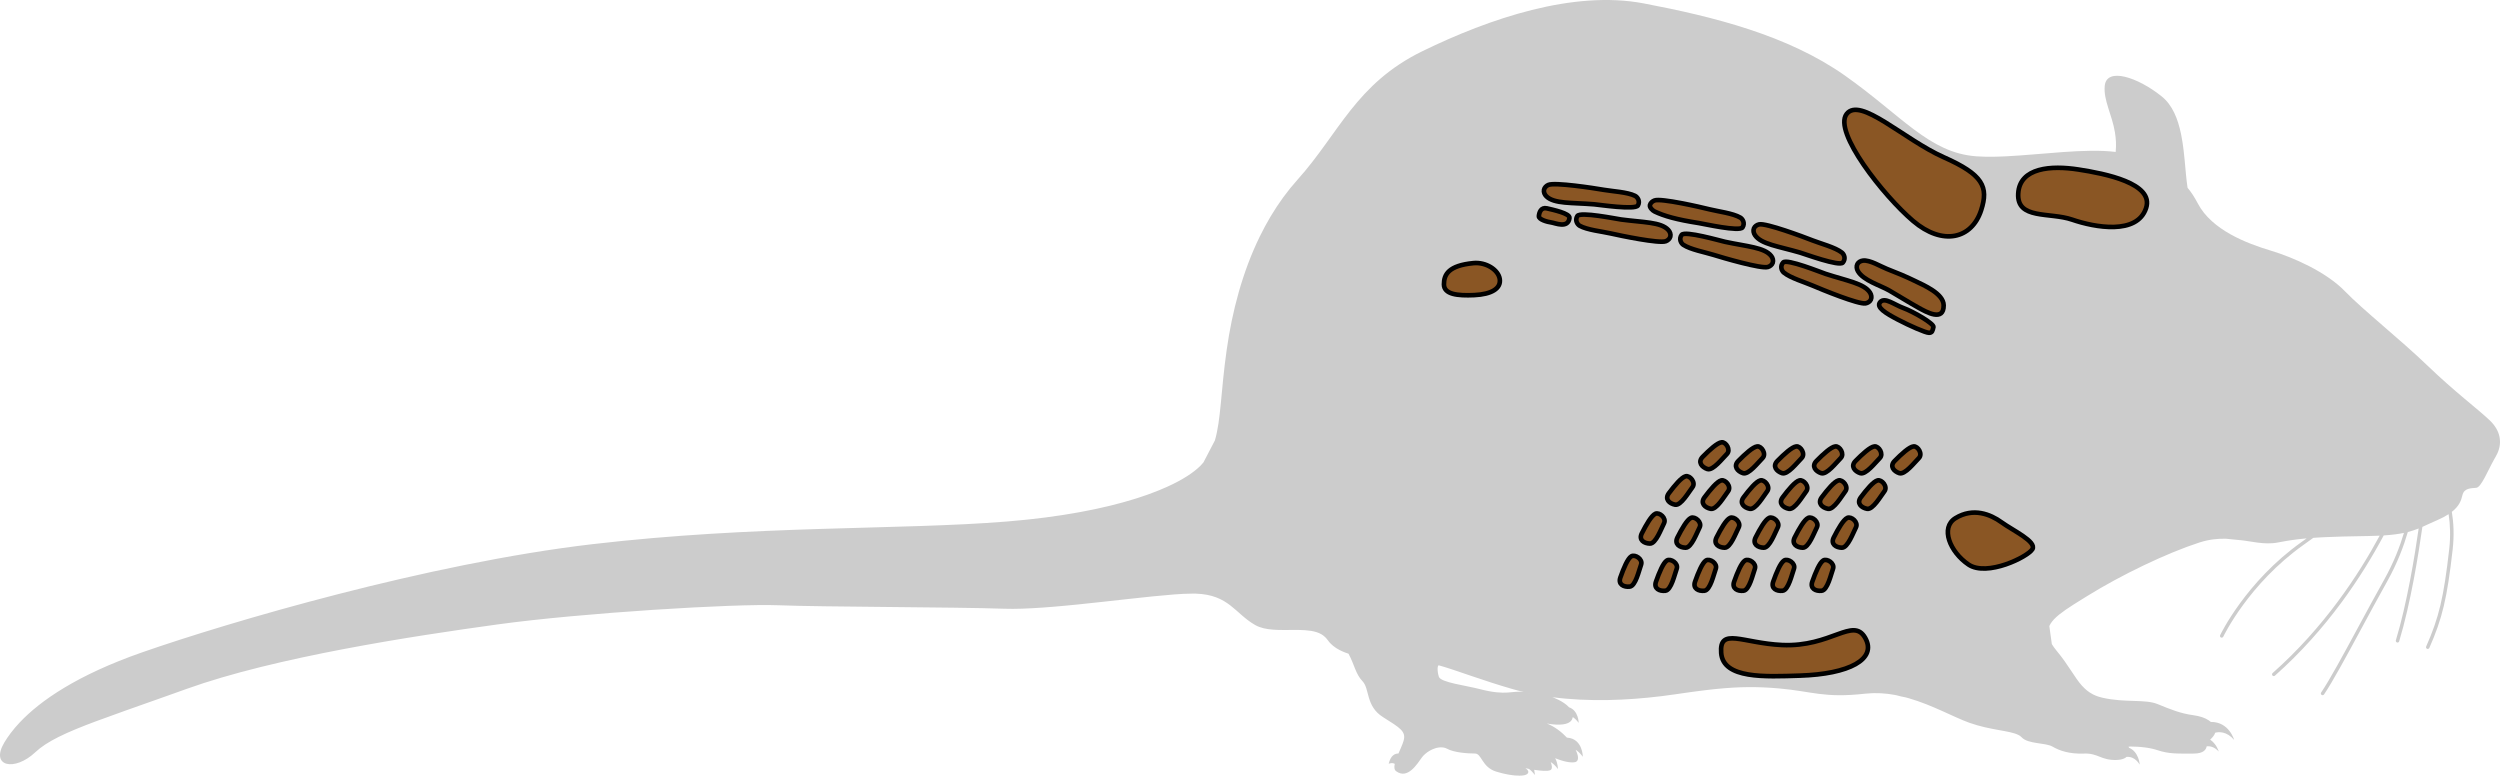<?xml version="1.0" encoding="utf-8"?>
<!-- Generator: Adobe Illustrator 22.0.0, SVG Export Plug-In . SVG Version: 6.00 Build 0)  -->
<svg version="1.1" id="Layer_1" xmlns="http://www.w3.org/2000/svg" xmlns:xlink="http://www.w3.org/1999/xlink" x="0px" y="0px"
	 width="539.996px" height="167.535px" viewBox="0 0 539.996 167.535" enable-background="new 0 0 539.996 167.535"
	 xml:space="preserve">
<g>
	<path id="changecolor_8_" fill="#CCCCCC" d="M539.03,98.701c0.156-0.261,0.291-0.526,0.411-0.794
		c0.005-0.012,0.011-0.023,0.016-0.034c0.506-1.144,0.674-2.344,0.427-3.538c0-0.008-0.001-0.016-0.001-0.025c0,0,0,0.012,0,0.019
		c-0.252-1.21-0.926-2.413-2.109-3.54c-2.638-2.513-7.409-6.028-13.441-11.821c-6.028-5.792-13.814-11.919-17.834-16.063
		c-4.021-4.146-11.054-7.285-16.077-8.793c-5.022-1.508-12.687-4.398-15.7-10.174c-0.706-1.353-1.432-2.453-2.217-3.391l0.004,0.001
		c-0.067-0.431-0.125-0.884-0.179-1.348c-0.021-0.18-0.041-0.367-0.061-0.551c-0.031-0.286-0.062-0.575-0.091-0.87
		c-0.029-0.297-0.058-0.593-0.085-0.898c-0.004-0.041-0.008-0.083-0.011-0.124c-0.126-1.382-0.251-2.833-0.425-4.287
		c-0.002-0.018-0.005-0.035-0.007-0.053c-0.062-0.518-0.133-1.035-0.211-1.55c-0.013-0.09-0.028-0.179-0.042-0.268
		c-0.074-0.47-0.156-0.936-0.248-1.398c-0.017-0.084-0.032-0.168-0.049-0.252c-0.672-3.261-1.84-6.246-4.171-8.122
		c-5.151-4.145-11.933-6.406-12.312-2.261c-0.285,3.149,1.578,6.134,2.225,10.12l-0.004,0.012c0.203,1.259,0.293,2.611,0.148,4.106
		l0.01,0.016c-6.563-0.809-15.832,0.554-23.645,0.943c-0.132,0.007-0.262,0.012-0.394,0.018c-0.554,0.025-1.098,0.043-1.635,0.057
		c-0.2,0.005-0.4,0.01-0.597,0.013c-0.492,0.008-0.97,0.007-1.443,0.002c-0.189-0.002-0.383-0.001-0.568-0.005
		c-0.637-0.015-1.259-0.04-1.855-0.084c-10.173-0.752-16.075-8.793-28.385-17.46S370.215,3.619,355.018,0.73
		c-15.197-2.889-33.286,3.267-47.73,10.3c-14.444,7.033-18.088,17.836-27.006,27.759c-0.553,0.615-1.089,1.245-1.608,1.887
		c-0.24,0.296-0.463,0.604-0.696,0.905c-0.271,0.352-0.55,0.699-0.812,1.059c-0.288,0.394-0.559,0.801-0.835,1.203
		c-0.19,0.277-0.389,0.548-0.573,0.829c-0.319,0.484-0.622,0.98-0.926,1.475c-0.127,0.208-0.262,0.41-0.387,0.619
		c-0.342,0.574-0.668,1.159-0.991,1.746c-0.075,0.136-0.155,0.268-0.228,0.404c-0.356,0.66-0.697,1.33-1.029,2.004
		c-0.032,0.066-0.068,0.131-0.1,0.197c-3.716,7.611-5.951,16.092-7.137,24.475c-1.275,9.008-1.231,15.078-2.545,19.545
		c0,0,0,0,0-0.001l-2.478,4.754c-0.201,0.236-0.403,0.472-0.629,0.698c-1.503,1.502-3.906,3.066-7.212,4.563
		c0.001,0,0.001,0,0.003-0.001c-0.011,0.005-0.024,0.01-0.036,0.016c-0.535,0.242-1.101,0.481-1.683,0.719
		c-0.215,0.088-0.437,0.175-0.658,0.262c-0.485,0.191-0.985,0.379-1.501,0.566c-0.182,0.066-0.356,0.133-0.542,0.199
		c-0.671,0.237-1.372,0.469-2.094,0.699c-0.235,0.075-0.477,0.148-0.717,0.222c-0.586,0.18-1.189,0.358-1.807,0.532
		c-0.222,0.063-0.439,0.127-0.666,0.189c-0.806,0.221-1.639,0.437-2.498,0.648c-0.235,0.057-0.478,0.113-0.716,0.17
		c-0.704,0.167-1.426,0.331-2.164,0.491c-0.261,0.057-0.52,0.114-0.786,0.169c-0.944,0.197-1.911,0.389-2.909,0.572
		c-0.214,0.039-0.436,0.076-0.652,0.115c-0.843,0.151-1.705,0.296-2.585,0.436c-0.299,0.048-0.597,0.095-0.901,0.142
		c-1.084,0.165-2.189,0.324-3.329,0.472c-0.153,0.02-0.313,0.037-0.467,0.057c-1.022,0.13-2.069,0.251-3.135,0.366
		c-0.331,0.036-0.662,0.071-0.996,0.105c-1.232,0.126-2.483,0.245-3.773,0.35c-23.238,1.883-54.137,0.754-89.559,4.899
		c-35.421,4.144-78.502,16.83-97.217,23.361C16.67,145.804,8.71,151.339,4.282,156.025h0c0,0,0,0.001-0.001,0.001
		c-1.476,1.562-2.559,3.03-3.344,4.349c-3.141,5.275,2.262,6.28,6.657,2.135c2.526-2.382,6.593-4.268,13.239-6.751l0.008,0
		c3.772-1.411,8.379-3.015,14.006-5.011c0.71-0.252,1.435-0.51,2.178-0.774c0.182-0.065,0.366-0.131,0.55-0.196
		c0.872-0.311,1.759-0.628,2.677-0.958c19.216-6.908,48.986-11.432,67.198-13.942c18.213-2.513,51.374-4.521,60.668-4.144
		c9.294,0.376,38.059,0.376,48.86,0.752c0.512,0.018,1.061,0.023,1.626,0.023c0.095,0,0.189,0,0.285,0
		c0.554-0.003,1.13-0.014,1.727-0.032c0.103-0.003,0.208-0.007,0.312-0.011c1.24-0.043,2.561-0.114,3.943-0.209
		c0.138-0.009,0.275-0.019,0.414-0.028c0.648-0.046,1.307-0.097,1.977-0.152c0.187-0.015,0.376-0.031,0.564-0.047
		c0.576-0.049,1.158-0.1,1.746-0.154c0.276-0.025,0.553-0.051,0.831-0.077c0.472-0.045,0.947-0.09,1.424-0.137
		c0.361-0.036,0.722-0.071,1.085-0.108c0.007-0.001,0.015-0.002,0.022-0.002c7.4-0.75,15.164-1.731,20.547-2.141
		c0.005-0.002,0.01-0.004,0.016-0.006c0.832-0.063,1.612-0.114,2.319-0.147c-0.006,0.003-0.012,0.006-0.018,0.01
		c0.707-0.035,1.366-0.055,1.939-0.054c0.195,0.001,0.389,0.003,0.565,0.009c7.161,0.252,8.418,4.27,12.814,6.782
		c0.269,0.154,0.554,0.285,0.852,0.398c0.091,0.035,0.191,0.058,0.285,0.09c0.213,0.071,0.426,0.143,0.65,0.198
		c0.107,0.026,0.221,0.044,0.331,0.067c0.223,0.047,0.446,0.094,0.678,0.128c0.101,0.015,0.207,0.024,0.31,0.037
		c0.253,0.032,0.507,0.061,0.767,0.081c0.074,0.006,0.151,0.009,0.226,0.014c0.306,0.02,0.615,0.036,0.928,0.045
		c0.004,0,0.008,0,0.012,0c3.833,0.108,8.069-0.483,10.102,1.581c0-0.001-0.001-0.002-0.001-0.002
		c0.155,0.157,0.308,0.315,0.436,0.504c0.148,0.218,0.314,0.422,0.49,0.619c0.055,0.061,0.113,0.12,0.171,0.179
		c0.131,0.136,0.269,0.266,0.413,0.392c0.066,0.058,0.132,0.117,0.201,0.172c0.189,0.152,0.386,0.298,0.595,0.435
		c0.067,0.044,0.137,0.085,0.206,0.127c0.18,0.111,0.364,0.218,0.556,0.318c0.11,0.058,0.223,0.112,0.336,0.167
		c0.147,0.07,0.297,0.138,0.45,0.204c0.126,0.054,0.251,0.108,0.381,0.159c0.169,0.066,0.345,0.127,0.521,0.187
		c0.092,0.031,0.178,0.067,0.271,0.097l0,0.002c1.338,2.509,1.5,4.344,3.043,5.969c1.543,1.621,0.651,5.357,4.385,7.71
		s5.031,3.084,4.464,5.114c-0.122,0.438-0.333,0.955-0.565,1.497c0.002-0.003,0.005-0.006,0.007-0.009
		c-0.177,0.413-0.368,0.842-0.554,1.272c-0.791-0.014-1.681,0.423-2.108,2.214c0,0,0.73-0.331,1.311,0.018
		c-0.154,0.707-0.118,1.281,0.287,1.581c2.493,1.854,4.545-1.542,5.6-3.003c0.184-0.255,0.43-0.498,0.698-0.732
		c0.58-0.506,1.323-0.931,2.086-1.183c0.098-0.032,0.195-0.066,0.293-0.091c0.115-0.031,0.231-0.052,0.346-0.074
		c0.128-0.023,0.256-0.041,0.383-0.052c0.098-0.009,0.195-0.015,0.292-0.016c0.148-0.001,0.291,0.013,0.433,0.033
		c0.074,0.01,0.151,0.015,0.223,0.031c0.212,0.048,0.416,0.115,0.604,0.218c1.623,0.893,4.625,1.056,6.087,1.056
		s1.462,2.921,4.546,3.896c0.439,0.139,0.872,0.257,1.299,0.363c0.137,0.034,0.267,0.061,0.402,0.092
		c0.291,0.066,0.574,0.126,0.853,0.177c0.142,0.026,0.279,0.049,0.417,0.071c0.27,0.043,0.528,0.076,0.78,0.103
		c0.115,0.013,0.233,0.027,0.344,0.037c0.311,0.026,0.602,0.039,0.872,0.04c0.03,0,0.067,0.005,0.096,0.004c0,0,0-0.001,0-0.001
		c0.8-0.006,1.397-0.125,1.675-0.357c0.076-0.063,0.121-0.126,0.16-0.19c0,0,0,0.001,0,0.001c0.001-0.001,0-0.002,0.001-0.003
		c0.038-0.062,0.057-0.123,0.066-0.183c0.001-0.008,0.005-0.015,0.005-0.023c0.006-0.061,0-0.12-0.017-0.177
		c-0.002-0.006-0.002-0.012-0.004-0.018c-0.019-0.059-0.044-0.115-0.079-0.168c-0.002-0.004-0.004-0.007-0.007-0.011
		c-0.037-0.055-0.075-0.106-0.12-0.154c-0.001-0.001-0.002-0.002-0.002-0.003c-0.185-0.196-0.408-0.328-0.408-0.328
		s0.311,0.069,0.781,0.158c0.39,0.286,0.814,0.704,1.269,1.31c0,0-0.003-0.483-0.149-1.116c1.322,0.206,2.948,0.37,3.537,0.052
		c0.103-0.055,0.167-0.142,0.215-0.244c0.009-0.018,0.019-0.034,0.026-0.053c0.036-0.101,0.051-0.218,0.05-0.347
		c0-0.033-0.002-0.067-0.005-0.102c-0.01-0.131-0.03-0.269-0.066-0.415c-0.01-0.038-0.022-0.077-0.033-0.115
		c-0.035-0.126-0.077-0.254-0.125-0.384c-0.008-0.022-0.013-0.042-0.021-0.064c0.465,0.277,0.988,0.744,1.558,1.504
		c0,0,0-1.224-0.596-2.341c0.018,0.008,0.037,0.015,0.056,0.022c0.069,0.028,0.137,0.056,0.208,0.083
		c0.059,0.023,0.12,0.045,0.18,0.068c0.109,0.041,0.219,0.082,0.331,0.121c0.043,0.015,0.086,0.029,0.129,0.044
		c0.129,0.044,0.258,0.087,0.389,0.128c0.038,0.012,0.076,0.023,0.114,0.035c0.134,0.041,0.268,0.079,0.402,0.115
		c0.039,0.01,0.078,0.021,0.116,0.031c0.132,0.034,0.262,0.064,0.393,0.093c0.042,0.009,0.083,0.018,0.124,0.027
		c0.126,0.026,0.25,0.047,0.374,0.066c0.043,0.007,0.086,0.014,0.129,0.02c0.118,0.016,0.233,0.027,0.347,0.036
		c0.044,0.004,0.089,0.009,0.133,0.011c0.113,0.006,0.221,0.006,0.329,0.003c0.039-0.001,0.08,0.001,0.118,0
		c0.141-0.007,0.277-0.022,0.405-0.046c0.123-0.024,0.224-0.069,0.311-0.128c0.032-0.021,0.054-0.051,0.081-0.077
		c0.048-0.045,0.093-0.092,0.127-0.149c0.024-0.041,0.042-0.087,0.06-0.133c0.021-0.055,0.039-0.112,0.05-0.174
		c0.012-0.06,0.02-0.123,0.023-0.19c0.003-0.057,0-0.117-0.002-0.179c-0.004-0.083-0.009-0.167-0.023-0.257
		c-0.007-0.041-0.019-0.086-0.027-0.128c-0.075-0.372-0.228-0.793-0.453-1.248c0.463,0.277,0.982,0.742,1.548,1.496
		c0,0,0-3.872-3.356-4.13c-0.022-0.002-0.04,0.013-0.062,0.014c-1.148-1.229-2.642-2.381-4.363-3.075c0,0,1.008,0.214,2.168,0.251
		c0.001,0,0.002,0.001,0.003,0.001c0.012,0,0.026,0,0.038,0c0.173,0.005,0.348,0.004,0.525,0c0.037-0.001,0.074-0.001,0.111-0.003
		c0.189-0.007,0.376-0.022,0.562-0.044c0.019-0.002,0.038-0.003,0.056-0.005c0.203-0.026,0.4-0.062,0.588-0.11
		c0.031-0.008,0.059-0.02,0.09-0.029c0.146-0.041,0.287-0.089,0.418-0.146c0.056-0.025,0.106-0.055,0.159-0.083
		c0.098-0.052,0.192-0.108,0.277-0.172c0.052-0.039,0.098-0.081,0.145-0.125c0.073-0.069,0.137-0.145,0.195-0.227
		c0.037-0.052,0.073-0.103,0.103-0.16c0.051-0.096,0.084-0.205,0.114-0.318c0.015-0.058,0.037-0.11,0.046-0.172
		c0.002-0.013,0.008-0.023,0.01-0.036c0.384,0.24,0.81,0.627,1.274,1.246c0,0-0.007-2.654-2.078-3.361
		c-1.271-1.395-3.579-2.172-3.579-2.172l-0.145-0.025c8.067,1.066,16.372,0.682,23.49-0.185c0.133-0.016,0.264-0.033,0.396-0.049
		c0.976-0.122,1.937-0.25,2.862-0.387c0.604-0.09,1.187-0.174,1.757-0.256c0.131-0.019,0.256-0.036,0.385-0.054
		c0.428-0.061,0.85-0.12,1.26-0.176c0.166-0.023,0.328-0.044,0.491-0.066c0.36-0.049,0.714-0.095,1.061-0.14
		c0.183-0.024,0.364-0.047,0.544-0.07c0.307-0.039,0.608-0.076,0.906-0.112c0.195-0.023,0.391-0.047,0.582-0.07
		c0.274-0.032,0.54-0.061,0.806-0.09c0.198-0.022,0.399-0.044,0.593-0.065c0.192-0.02,0.377-0.037,0.566-0.056l0,0
		c1.206-0.12,2.343-0.211,3.443-0.275c0.048-0.003,0.096-0.005,0.143-0.008c0.523-0.03,1.038-0.053,1.547-0.07
		c0.024-0.001,0.048-0.002,0.072-0.002c0.465-0.015,0.924-0.023,1.383-0.028c0.134-0.001,0.269-0.002,0.403-0.003
		c0.398-0.002,0.796,0.001,1.194,0.007c0.199,0.003,0.399,0.008,0.598,0.013c0.287,0.007,0.576,0.016,0.866,0.027
		c0.236,0.009,0.473,0.019,0.712,0.031c0.354,0.017,0.71,0.037,1.071,0.06c0.135,0.009,0.27,0.017,0.406,0.026
		c0.514,0.036,1.033,0.075,1.568,0.122c7.16,0.628,9.672,2.135,18.591,1.13c0.498-0.056,0.994-0.086,1.488-0.104
		c0.154-0.005,0.307-0.007,0.461-0.009c0.354-0.005,0.707,0,1.059,0.013c0.156,0.006,0.312,0.009,0.468,0.018
		c0.459,0.027,0.917,0.065,1.37,0.119c0.166,0.02,0.33,0.047,0.495,0.07c0.3,0.042,0.599,0.087,0.896,0.139
		c0.179,0.031,0.357,0.066,0.535,0.101c0.608,0.175,1.248,0.325,1.922,0.445c0.248,0.066,0.496,0.13,0.741,0.201l0.001,0
		c5.154,1.494,9.706,4.095,13.046,5.287c4.57,1.631,8.665,1.663,10.577,2.622c0.001,0.002,0.002,0.003,0.004,0.005
		c0.291,0.146,0.54,0.313,0.723,0.513c1.381,1.508,5.149,1.13,6.658,2.01c1.506,0.879,3.642,1.633,6.781,1.509
		c3.142-0.126,3.643,1.505,7.16,1.381c0.246-0.009,0.466-0.033,0.669-0.066c0.027-0.005,0.051-0.011,0.077-0.016
		c0.608-0.11,1.031-0.32,1.317-0.58c0.663-0.067,1.855,0.08,2.849,1.66c0,0-0.188-2.798-2.334-3.637
		c-0.034-0.155-0.068-0.251-0.068-0.251s0.019-0.001,0.05-0.001c0.001,0,0.001,0.001,0.002,0.001
		c0.044-0.002,0.176-0.005,0.365-0.006c0.052,0,0.102,0,0.162,0c0.008,0,0.016,0,0.024,0c0.651,0.004,1.757,0.037,2.958,0.195l0,0
		c0.159,0.021,0.32,0.044,0.481,0.07c0.017,0.003,0.034,0.005,0.051,0.008c0.145,0.023,0.29,0.049,0.434,0.076
		c0.033,0.006,0.065,0.011,0.098,0.018c0.13,0.025,0.26,0.054,0.39,0.083c0.045,0.01,0.09,0.019,0.135,0.029
		c0.12,0.028,0.238,0.059,0.356,0.09c0.052,0.014,0.105,0.026,0.157,0.04c0.167,0.047,0.332,0.096,0.493,0.15
		c2.636,0.88,4.396,0.756,7.914,0.756c2.116,0,2.677-0.87,2.792-1.564c0.726-0.075,1.675,0.108,2.604,1.122
		c0,0-0.418-1.577-1.853-2.57c0.431-0.381,0.909-0.91,1.093-1.491c0.792-0.207,2.459-0.332,4.087,1.545c0,0-1.073-3.914-5.03-3.873
		c-0.123-0.11-0.262-0.211-0.406-0.311c-0.007-0.005-0.012-0.01-0.019-0.015c0,0,0,0-0.001,0c-0.799-0.545-1.909-0.934-3.393-1.135
		c-2.765-0.378-4.899-1.256-7.662-2.387c-2.763-1.132-6.909-0.25-11.933-1.382c-0.281-0.063-0.542-0.138-0.796-0.217
		c-0.113-0.036-0.22-0.076-0.328-0.114c-0.126-0.045-0.25-0.091-0.369-0.14c-0.138-0.057-0.274-0.117-0.404-0.18
		c-0.061-0.029-0.119-0.06-0.178-0.09c-0.911-0.47-1.641-1.08-2.302-1.812h-0.012c-0.001-0.001-0.002-0.001-0.003-0.002
		c-1.653-1.836-2.892-4.453-5.531-7.619c-0.417-0.5-0.738-0.963-1.011-1.409l-0.541-3.904c0.298-0.663,0.804-1.297,1.504-1.938
		c0.005-0.004,0.009-0.009,0.014-0.013c0.176-0.16,0.365-0.322,0.563-0.484c0.025-0.021,0.051-0.041,0.077-0.062
		c0.808-0.651,1.796-1.322,2.932-2.049c0.079-0.05,0.156-0.1,0.237-0.151c0.249-0.158,0.504-0.319,0.766-0.483
		c0.096-0.06,0.193-0.121,0.291-0.181c0.581-0.362,1.187-0.736,1.825-1.132c7.285-4.523,17.21-9.299,24.242-11.56
		c2.073-0.665,3.956-0.845,5.716-0.802l3.935,0.398c-0.644-0.075-1.286-0.164-1.923-0.259c3.341,0.368,6.265,1.257,9.229,0.663
		c0.627-0.125,1.249-0.238,1.878-0.341c0.027-0.004,0.055-0.008,0.083-0.013c0.284-0.046,0.568-0.09,0.855-0.132
		c0.076-0.011,0.155-0.021,0.231-0.032c0.237-0.034,0.475-0.067,0.715-0.098c0.138-0.018,0.279-0.034,0.418-0.051
		c0.18-0.022,0.358-0.044,0.541-0.065c0.19-0.021,0.385-0.041,0.579-0.061c0.138-0.014,0.274-0.029,0.414-0.043
		c0.149-0.014,0.303-0.027,0.455-0.041c-0.364,0.262-0.728,0.523-1.094,0.782c-12.058,8.563-17.532,20.014-17.587,20.129
		c-0.088,0.188-0.007,0.41,0.181,0.498c0.051,0.024,0.105,0.036,0.159,0.036c0.141,0,0.275-0.08,0.339-0.216
		c0.054-0.112,5.452-11.392,17.342-19.836c0.703-0.499,1.402-1.004,2.097-1.51c0.063-0.005,0.125-0.01,0.189-0.014
		c0.315-0.022,0.639-0.042,0.967-0.062c0.046-0.003,0.09-0.006,0.136-0.008c0.356-0.021,0.721-0.04,1.094-0.058
		c0.021-0.001,0.042-0.002,0.063-0.003c2.394-0.116,5.152-0.182,8.508-0.231c0,0,0,0-0.001,0c0.219-0.003,0.429-0.007,0.653-0.01
		c1.005-0.013,1.9-0.044,2.732-0.085c-4.55,8.459-12.021,19.844-23.126,29.677c-0.154,0.137-0.169,0.374-0.031,0.529
		c0.073,0.083,0.177,0.126,0.28,0.126c0.089,0,0.177-0.031,0.249-0.094c11.355-10.055,18.938-21.725,23.501-30.288
		c1.792-0.117,3.198-0.302,4.369-0.546c-0.859,2.882-2.19,6.377-4.27,10.103c-1.898,3.396-3.777,6.87-5.595,10.23
		c-3.318,6.136-6.184,11.435-8.018,14.137c-0.116,0.172-0.071,0.405,0.1,0.521c0.064,0.044,0.138,0.064,0.211,0.064
		c0.12,0,0.238-0.058,0.311-0.164c1.854-2.734,4.729-8.049,8.057-14.202c1.815-3.357,3.693-6.829,5.589-10.222
		c2.208-3.953,3.586-7.656,4.452-10.66c0.872-0.222,1.625-0.481,2.342-0.77c-0.842,5.904-2.524,16.244-4.925,24.16
		c-0.061,0.197,0.052,0.407,0.25,0.467c0.036,0.012,0.072,0.017,0.108,0.017c0.161,0,0.31-0.104,0.358-0.267
		c2.476-8.162,4.19-18.876,5.013-24.717c0.958-0.423,1.921-0.896,3.116-1.409c1.042-0.447,1.874-0.893,2.55-1.336
		c0.331,2.173,0.454,4.7,0.13,7.552c-1.185,10.442-2.208,14.767-4.977,21.033c-0.084,0.189,0.002,0.411,0.191,0.494
		c0.049,0.022,0.101,0.032,0.151,0.032c0.144,0,0.281-0.083,0.343-0.224c2.806-6.35,3.842-10.719,5.037-21.252
		c0.352-3.105,0.203-5.83-0.176-8.137c1.593-1.25,2.023-2.464,2.276-3.563c0.375-1.634,1.883-1.508,3.015-1.634
		c1.059-0.115,2.449-3.654,3.861-6.166c0-0.001,0.001-0.002,0.001-0.003C538.841,99.021,538.936,98.858,539.03,98.701z
		 M330.254,149.73c-0.081-0.025-0.154-0.041-0.233-0.063c0.152,0.033,0.303,0.069,0.456,0.101L330.254,149.73z M329.131,149.47
		c-2.478-0.369-3.662,0.897-9.493-0.625c-2.99-0.779-8.431-1.434-8.837-2.65s-0.334-2.572,0-2.478
		c0.118,0.033,0.238,0.069,0.357,0.104c0.167,0.048,0.334,0.097,0.503,0.147c0.207,0.062,0.416,0.126,0.626,0.191
		c0.104,0.032,0.209,0.066,0.313,0.099c0.027,0.009,0.054,0.017,0.082,0.026c0.004,0.001,0.009,0.003,0.013,0.004v0
		c0.399,0.126,0.802,0.257,1.217,0.394c0.031,0.01,0.063,0.021,0.095,0.031c2.3,0.764,4.887,1.688,8.06,2.707
		c0.103,0.033,0.206,0.066,0.309,0.099c0.027,0.009,0.054,0.017,0.082,0.026c0.051,0.016,0.1,0.032,0.152,0.048
		c0.516,0.164,1.048,0.33,1.596,0.499c0.082,0.025,0.163,0.05,0.245,0.075c0.083,0.025,0.17,0.051,0.254,0.077
		c0.622,0.189,1.259,0.379,1.925,0.573C327.456,149.057,328.291,149.271,329.131,149.47z"/>
	<path fill="#8A5624" stroke="#000000" stroke-miterlimit="10" d="M427.928,45.398c1.626-5.022,0.451-7.645-8.099-11.44
		s-18.061-13.184-20.972-9.322s7.975,17.649,14.365,23.089C419.614,53.163,425.909,51.632,427.928,45.398z"/>
	<path fill="#8A5624" stroke="#000000" stroke-miterlimit="10" d="M463.548,44.957c1.775-5.366-8.847-7.45-14.63-8.346
		c-5.783-0.896-12.67-0.488-12.987,5.199c-0.317,5.687,6.799,3.964,11.669,5.64C452.469,49.125,461.616,50.799,463.548,44.957z"/>
	<path fill="#8A5624" stroke="#000000" stroke-miterlimit="10" d="M419.829,65.952c-0.018-2.561-4.37-4.37-6.206-5.269
		c-1.963-0.961-3.988-1.794-6.026-2.583c-1.409-0.546-3.715-2.008-5.223-1.807c-0.48,0.064-0.954,0.32-1.18,0.747
		c-0.245,0.464-0.158,1.048,0.099,1.505c1.151,2.048,4.84,3.08,6.809,4.216c2.093,1.207,4.135,2.505,6.247,3.679
		C416.118,67.422,419.855,69.553,419.829,65.952z"/>
	<path fill="#8A5624" stroke="#000000" stroke-miterlimit="10" d="M398.049,56.718c0.721-0.863,0.225-1.826-0.199-2.158
		c-1.436-1.126-4.634-1.96-6.31-2.62c-2.034-0.801-10.078-3.795-11.565-3.474c-0.473,0.102-0.925,0.395-1.117,0.84
		c-0.207,0.482-0.074,1.057,0.219,1.493c1.311,1.949,5.068,2.398,9.747,3.765C389.798,54.847,397.303,57.611,398.049,56.718z"/>
	<path fill="#8A5624" stroke="#000000" stroke-miterlimit="10" d="M376.384,49.117c0.602-0.95-0.015-1.84-0.479-2.114
		c-1.571-0.929-4.851-1.338-6.598-1.773c-2.121-0.528-10.487-2.446-11.919-1.934c-0.456,0.163-0.866,0.513-0.997,0.978
		c-0.143,0.505,0.54,1.187,1.014,1.414c1.995,0.954,4.737,1.753,9.554,2.497C367.96,48.339,375.762,50.1,376.384,49.117z"/>
	<path fill="#8A5624" stroke="#000000" stroke-miterlimit="10" d="M353.794,44.376c0.531-0.991-0.148-1.834-0.631-2.074
		c-1.634-0.813-4.935-0.983-6.709-1.291c-2.154-0.373-10.637-1.68-12.028-1.065c-0.443,0.196-0.826,0.574-0.924,1.048
		c-0.106,0.514,0.142,1.05,0.516,1.418c1.678,1.644,5.448,1.324,10.306,1.717C345.335,44.212,353.244,45.402,353.794,44.376z"/>
	<path fill="#8A5624" stroke="#000000" stroke-miterlimit="10" d="M340.7,46.667c-0.582,0.962,0.052,1.839,0.521,2.104
		c1.589,0.897,4.877,1.241,6.632,1.641c2.131,0.485,10.534,2.236,11.956,1.694c0.452-0.172,0.855-0.53,0.978-0.998
		c0.133-0.508-0.086-1.056-0.441-1.443c-1.59-1.73-5.371-1.608-10.202-2.255C349.139,47.275,341.303,45.672,340.7,46.667z"/>
	<path fill="#8A5624" stroke="#000000" stroke-miterlimit="10" d="M363.233,50.734c-0.657,0.912-0.094,1.837,0.353,2.139
		c1.513,1.02,4.763,1.624,6.481,2.162c2.086,0.653,10.323,3.064,11.784,2.638c0.464-0.136,0.895-0.46,1.054-0.917
		c0.172-0.495-0.002-1.06-0.326-1.473c-1.448-1.85-5.227-2.029-9.991-3.057C371.596,52.01,363.913,49.789,363.233,50.734z"/>
	<path fill="#8A5624" stroke="#000000" stroke-miterlimit="10" d="M385.158,56.696c-0.748,0.839-0.284,1.818,0.129,2.164
		c1.399,1.171,4.569,2.108,6.223,2.821c2.007,0.865,9.951,4.116,11.447,3.843c0.476-0.087,0.938-0.365,1.143-0.803
		c0.223-0.475,0.107-1.055-0.171-1.499c-1.248-1.99-4.989-2.559-9.621-4.075C393.345,58.83,385.932,55.827,385.158,56.696z"/>
	<path fill="#8A5624" stroke="#000000" stroke-miterlimit="10" d="M371.772,141.046c0.437,5.627,9.477,5.121,16.977,4.891
		c10.675-0.327,16.75-3.556,14.127-8.16c-2.622-4.604-7.304,2.044-17.984,1.544C376.389,138.922,371.336,135.418,371.772,141.046z"
		/>
	<path fill="#8A5624" stroke="#000000" stroke-miterlimit="10" d="M422.381,111.92c-3.343,2.049-1.201,7.302,2.801,10.016
		s12.83-1.664,13.811-3.308c0.981-1.644-4.254-4.059-6.659-5.809C429.927,111.069,426.194,109.583,422.381,111.92z"/>
	<path fill="#8A5624" stroke="#000000" stroke-miterlimit="10" d="M318.236,56.834c-5.32,0.524-6.349,2.429-6.349,4.582
		c0,2.153,2.867,2.499,6.576,2.326s5.76-1.429,5.487-3.435C323.678,58.301,320.993,56.562,318.236,56.834z"/>
	<g>
		<path fill="#8A5624" stroke="#000000" stroke-miterlimit="10" d="M349.996,124.741c0.701-1.989,1.576-4.093,2.37-4.576
			c0.795-0.483,2.546,0.61,2.098,1.823c-0.448,1.213-1.179,4.578-2.444,4.719C350.756,126.847,349.463,126.252,349.996,124.741z"/>
		<path fill="#8A5624" stroke="#000000" stroke-miterlimit="10" d="M354.632,115.202c0.949-1.883,2.085-3.858,2.935-4.236
			c0.85-0.378,2.447,0.93,1.848,2.076c-0.599,1.146-1.753,4.39-3.026,4.368C355.116,117.388,353.91,116.633,354.632,115.202z"/>
		<path fill="#8A5624" stroke="#000000" stroke-miterlimit="10" d="M360.477,106.531c1.263-1.688,2.727-3.435,3.629-3.659
			c0.903-0.224,2.247,1.343,1.458,2.367c-0.79,1.024-2.492,4.017-3.742,3.773S359.518,107.814,360.477,106.531z"/>
		<path fill="#8A5624" stroke="#000000" stroke-miterlimit="10" d="M367.782,98.671c1.478-1.503,3.163-3.038,4.088-3.138
			c0.924-0.101,2.047,1.632,1.127,2.541c-0.92,0.909-3.009,3.646-4.214,3.236C367.577,100.9,366.659,99.813,367.782,98.671z"/>
		<path fill="#8A5624" stroke="#000000" stroke-miterlimit="10" d="M357.69,125.632c0.701-1.989,1.576-4.093,2.37-4.576
			c0.794-0.483,2.546,0.61,2.098,1.823c-0.448,1.213-1.179,4.578-2.444,4.719C358.45,127.739,357.157,127.143,357.69,125.632z"/>
		<path fill="#8A5624" stroke="#000000" stroke-miterlimit="10" d="M362.325,116.093c0.949-1.883,2.085-3.858,2.935-4.236
			c0.85-0.378,2.447,0.93,1.848,2.076c-0.599,1.146-1.753,4.39-3.026,4.368S361.604,117.524,362.325,116.093z"/>
		<path fill="#8A5624" stroke="#000000" stroke-miterlimit="10" d="M368.171,107.423c1.263-1.688,2.727-3.435,3.629-3.659
			c0.903-0.224,2.247,1.343,1.458,2.367c-0.79,1.024-2.492,4.017-3.742,3.773C368.267,109.66,367.211,108.705,368.171,107.423z"/>
		<path fill="#8A5624" stroke="#000000" stroke-miterlimit="10" d="M375.476,99.562c1.478-1.503,3.163-3.038,4.088-3.138
			s2.047,1.632,1.127,2.541c-0.92,0.909-3.009,3.646-4.214,3.236C375.271,101.792,374.353,100.704,375.476,99.562z"/>
		<path fill="#8A5624" stroke="#000000" stroke-miterlimit="10" d="M366.131,125.632c0.701-1.989,1.576-4.093,2.37-4.576
			c0.794-0.483,2.546,0.61,2.098,1.823c-0.448,1.213-1.179,4.578-2.444,4.719C366.89,127.739,365.598,127.143,366.131,125.632z"/>
		<path fill="#8A5624" stroke="#000000" stroke-miterlimit="10" d="M370.766,116.093c0.949-1.883,2.085-3.858,2.935-4.236
			c0.85-0.378,2.447,0.93,1.848,2.076c-0.599,1.146-1.753,4.39-3.026,4.368S370.045,117.524,370.766,116.093z"/>
		<path fill="#8A5624" stroke="#000000" stroke-miterlimit="10" d="M376.612,107.423c1.263-1.688,2.727-3.435,3.629-3.659
			c0.903-0.224,2.247,1.343,1.458,2.367c-0.79,1.024-2.492,4.017-3.742,3.773C376.708,109.66,375.652,108.705,376.612,107.423z"/>
		<path fill="#8A5624" stroke="#000000" stroke-miterlimit="10" d="M383.917,99.562c1.478-1.503,3.163-3.038,4.088-3.138
			s2.047,1.632,1.127,2.541c-0.92,0.909-3.009,3.646-4.214,3.236C383.712,101.792,382.794,100.704,383.917,99.562z"/>
		<path fill="#8A5624" stroke="#000000" stroke-miterlimit="10" d="M374.571,125.632c0.701-1.989,1.576-4.093,2.37-4.576
			s2.546,0.61,2.098,1.823c-0.448,1.213-1.179,4.578-2.444,4.719S374.039,127.143,374.571,125.632z"/>
		<path fill="#8A5624" stroke="#000000" stroke-miterlimit="10" d="M379.207,116.093c0.949-1.883,2.085-3.858,2.935-4.236
			s2.447,0.93,1.848,2.076c-0.599,1.146-1.753,4.39-3.026,4.368S378.486,117.524,379.207,116.093z"/>
		<path fill="#8A5624" stroke="#000000" stroke-miterlimit="10" d="M385.053,107.423c1.263-1.688,2.727-3.435,3.629-3.659
			c0.903-0.224,2.247,1.343,1.458,2.367c-0.79,1.024-2.492,4.017-3.742,3.773S384.093,108.705,385.053,107.423z"/>
		<path fill="#8A5624" stroke="#000000" stroke-miterlimit="10" d="M392.358,99.562c1.478-1.503,3.163-3.038,4.088-3.138
			c0.924-0.101,2.047,1.632,1.127,2.541s-3.009,3.646-4.214,3.236C392.152,101.792,391.235,100.704,392.358,99.562z"/>
		<path fill="#8A5624" stroke="#000000" stroke-miterlimit="10" d="M383.012,125.632c0.701-1.989,1.576-4.093,2.37-4.576
			c0.795-0.483,2.546,0.61,2.098,1.823c-0.448,1.213-1.179,4.578-2.444,4.719S382.479,127.143,383.012,125.632z"/>
		<path fill="#8A5624" stroke="#000000" stroke-miterlimit="10" d="M387.648,116.093c0.949-1.883,2.085-3.858,2.935-4.236
			c0.85-0.378,2.447,0.93,1.848,2.076c-0.599,1.146-1.753,4.39-3.026,4.368C388.133,118.279,386.927,117.524,387.648,116.093z"/>
		<path fill="#8A5624" stroke="#000000" stroke-miterlimit="10" d="M393.493,107.423c1.263-1.688,2.727-3.435,3.629-3.659
			s2.247,1.343,1.458,2.367c-0.79,1.024-2.492,4.017-3.742,3.773S392.534,108.705,393.493,107.423z"/>
		<path fill="#8A5624" stroke="#000000" stroke-miterlimit="10" d="M400.799,99.562c1.478-1.503,3.163-3.038,4.088-3.138
			c0.924-0.101,2.047,1.632,1.127,2.541s-3.009,3.646-4.214,3.236C400.593,101.792,399.675,100.704,400.799,99.562z"/>
		<path fill="#8A5624" stroke="#000000" stroke-miterlimit="10" d="M391.453,125.632c0.701-1.989,1.576-4.093,2.37-4.576
			c0.795-0.483,2.546,0.61,2.098,1.823c-0.448,1.213-1.179,4.578-2.444,4.719C392.213,127.739,390.92,127.143,391.453,125.632z"/>
		<path fill="#8A5624" stroke="#000000" stroke-miterlimit="10" d="M396.089,116.093c0.949-1.883,2.085-3.858,2.935-4.236
			c0.85-0.378,2.447,0.93,1.848,2.076c-0.599,1.146-1.753,4.39-3.026,4.368S395.367,117.524,396.089,116.093z"/>
		<path fill="#8A5624" stroke="#000000" stroke-miterlimit="10" d="M401.934,107.423c1.263-1.688,2.727-3.435,3.629-3.659
			c0.903-0.224,2.247,1.343,1.458,2.367c-0.79,1.024-2.492,4.017-3.742,3.773C402.03,109.66,400.974,108.705,401.934,107.423z"/>
		<path fill="#8A5624" stroke="#000000" stroke-miterlimit="10" d="M409.239,99.562c1.478-1.503,3.163-3.038,4.088-3.138
			s2.047,1.632,1.127,2.541c-0.92,0.909-3.009,3.646-4.214,3.236C409.034,101.792,408.116,100.704,409.239,99.562z"/>
	</g>
	<path fill="#8A5624" stroke="#000000" stroke-miterlimit="10" d="M417.615,70.641c0.17-0.736-4.407-3.352-6.455-4.097
		c-2.048-0.745-4.034-2.421-5.028-1.303c-0.993,1.117,1.179,2.421,3.786,3.786s6.019,2.855,6.734,2.855
		C417.367,71.882,417.429,71.448,417.615,70.641z"/>
	<path fill="#8A5624" stroke="#000000" stroke-miterlimit="10" d="M339.003,47.066c0.11-0.976-3.566-1.749-4.87-2.059
		c-1.304-0.31-1.677,0.926-1.739,1.673s1.862,1.266,2.669,1.368S338.733,49.457,339.003,47.066z"/>
</g>
</svg>
